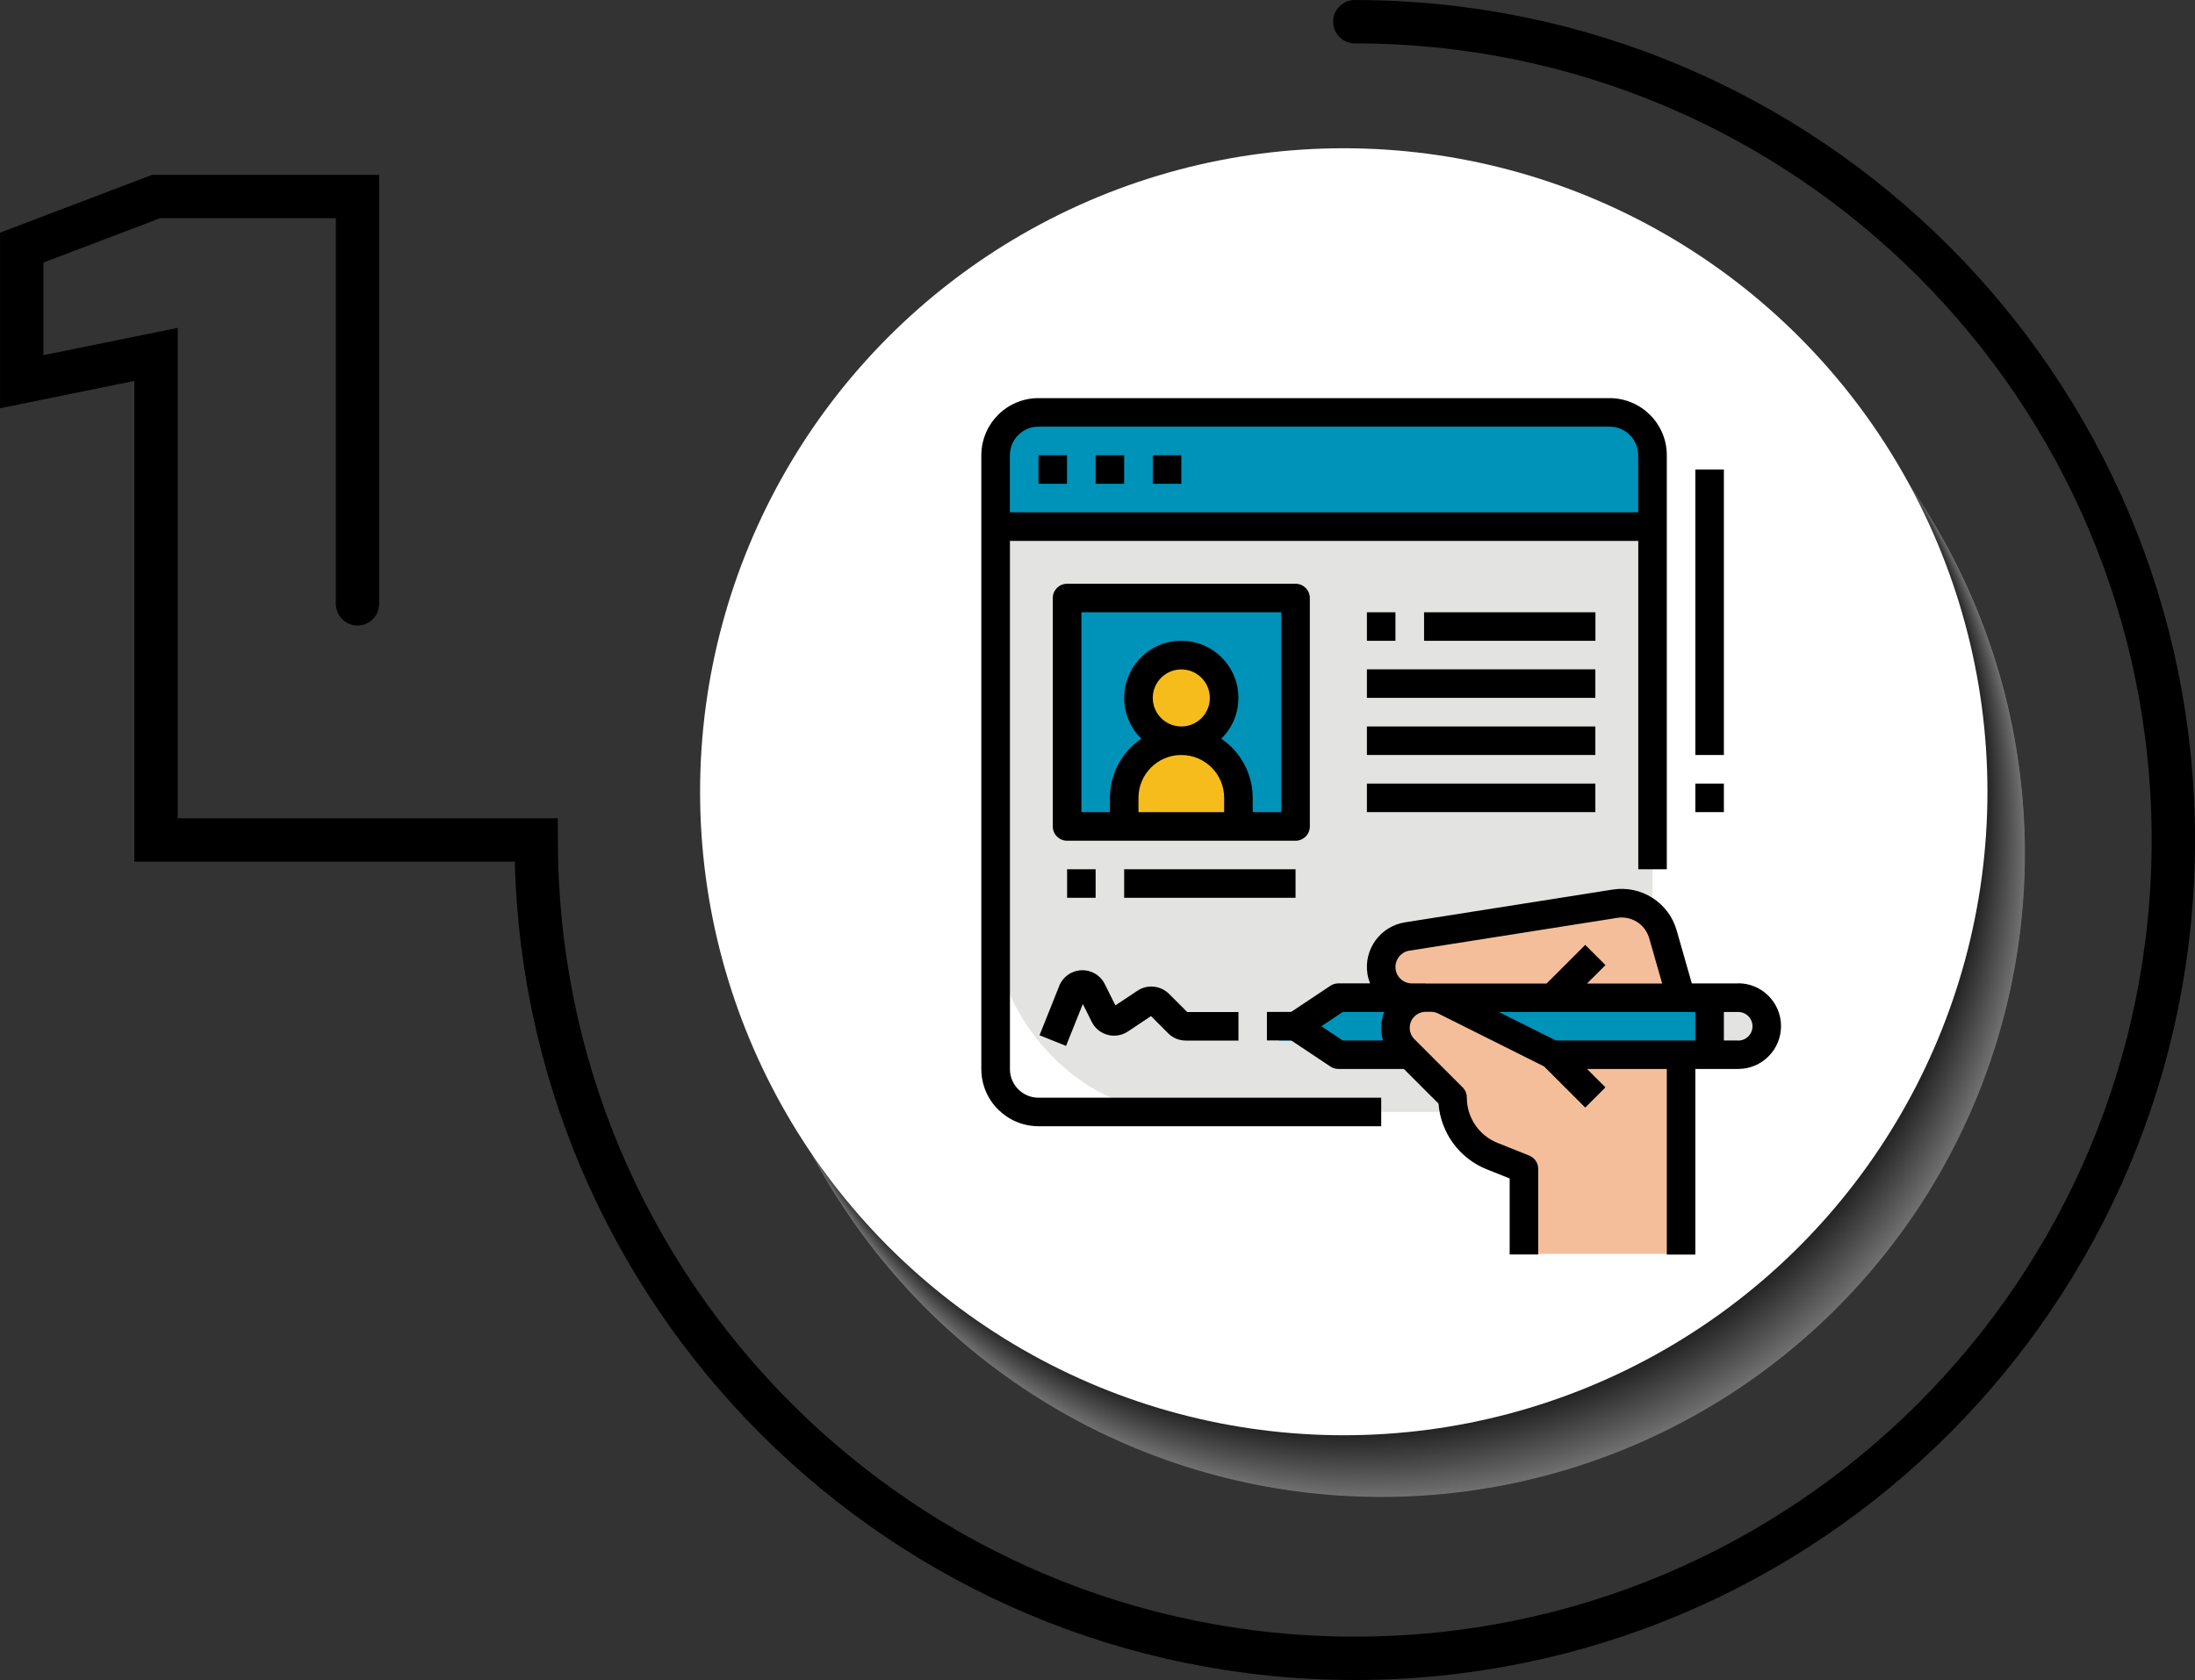 <?xml version="1.0" encoding="UTF-8"?>
<svg xmlns="http://www.w3.org/2000/svg" viewBox="0 0 293.06 224.37">
  <rect x="0" y="0" width="293.06" height="224.37" fill="#333333" stroke="none"/>
  <defs>
    <style>
      .cls-1 {
        fill: #6f6f6f;
      }

      .cls-2 {
        fill: #585858;
      }

      .cls-3 {
        fill: #7c7c7c;
      }

      .cls-4 {
        fill: #cacaca;
      }

      .cls-5 {
        fill: #8b8b8b;
      }

      .cls-6 {
        fill: #797979;
      }

      .cls-7 {
        fill: #838383;
      }

      .cls-8 {
        fill: #141414;
      }

      .cls-9 {
        fill: #9a9a9a;
      }

      .cls-10 {
        fill: #fcfcfc;
      }

      .cls-11 {
        fill: #777;
      }

      .cls-12 {
        fill: #727272;
      }

      .cls-13 {
        fill: #b8b8b8;
      }

      .cls-14 {
        fill: #d7d7d7;
      }

      .cls-15 {
        fill: #b1b1b1;
      }

      .cls-16 {
        fill: #a7a7a7;
      }

      .cls-17 {
        fill: #4e4e4e;
      }

      .cls-18 {
        fill: #121212;
      }

      .cls-19 {
        fill: #080808;
      }

      .cls-20 {
        fill: #c2c2c2;
      }

      .cls-21 {
        fill: #494949;
      }

      .cls-22 {
        fill: #f5be9a;
      }

      .cls-23 {
        fill: #3f3f3f;
      }

      .cls-24 {
        fill: #9f9f9f;
      }

      .cls-25 {
        fill: #7e7e7e;
      }

      .cls-26 {
        fill: #626262;
      }

      .cls-27 {
        fill: #2d2d2d;
      }

      .cls-28 {
        fill: #a4a4a4;
      }

      .cls-29 {
        fill: #fff;
      }

      .cls-30 {
        fill: none;
        stroke: #000;
        stroke-linecap: round;
        stroke-miterlimit: 10;
        stroke-width: 5.79px;
      }

      .cls-31 {
        fill: #1e1e1e;
      }

      .cls-32 {
        fill: #f0f0f0;
      }

      .cls-33 {
        fill: #383838;
      }

      .cls-34 {
        fill: #cdcdcd;
      }

      .cls-35 {
        fill: #424242;
      }

      .cls-36 {
        fill: #5b5b5b;
      }

      .cls-37 {
        fill: #606060;
      }

      .cls-38 {
        fill: #e1e1e1;
      }

      .cls-39 {
        fill: #050505;
      }

      .cls-40 {
        fill: #262626;
      }

      .cls-41 {
        fill: #535353;
      }

      .cls-42 {
        fill: #4c4c4c;
      }

      .cls-43 {
        fill: #303030;
      }

      .cls-44 {
        fill: #8d8d8d;
      }

      .cls-45 {
        fill: #1c1c1c;
      }

      .cls-46 {
        fill: #6a6a6a;
      }

      .cls-47 {
        fill: #171717;
      }

      .cls-48 {
        fill: #f2f2f2;
      }

      .cls-49 {
        fill: #bbb;
      }

      .cls-50 {
        fill: #e3e3e3;
      }

      .cls-51 {
        fill: #929292;
      }

      .cls-52 {
        fill: #bdbdbd;
      }

      .cls-53 {
        isolation: isolate;
      }

      .cls-54 {
        fill: #282828;
      }

      .cls-55 {
        fill: #909090;
      }

      .cls-56 {
        fill: #3a3a3a;
      }

      .cls-57 {
        fill: #acacac;
      }

      .cls-58 {
        fill: #656565;
      }

      .cls-59 {
        fill: #212121;
      }

      .cls-60 {
        fill: #686868;
      }

      .cls-61 {
        fill: #444;
      }

      .cls-62 {
        fill: silver;
      }

      .cls-63 {
        fill: #2b2b2b;
      }

      .cls-64 {
        fill: #030303;
      }

      .cls-65 {
        fill: #868686;
      }

      .cls-66 {
        fill: #e3e4e2;
      }

      .cls-67 {
        fill: #6d6d6d;
      }

      .cls-68 {
        fill: #0d0d0d;
      }

      .cls-69 {
        fill: #474747;
      }

      .cls-70 {
        fill: #f6bc1b;
      }

      .cls-71 {
        fill: #c5c5c5;
      }

      .cls-72 {
        fill: #0f0f0f;
      }

      .cls-73 {
        fill: #747474;
      }

      .cls-74 {
        fill: #191919;
      }

      .cls-75 {
        fill: #0093b9;
      }

      .cls-76 {
        fill: #515151;
      }

      .cls-77 {
        fill: #232323;
      }

      .cls-78 {
        fill: #888;
      }

      .cls-79 {
        fill: #ebebeb;
      }

      .cls-80 {
        fill: #c7c7c7;
      }

      .cls-81 {
        fill: #dedede;
      }

      .cls-82 {
        fill: #cfcfcf;
      }

      .cls-83 {
        fill: #b3b3b3;
      }

      .cls-84 {
        fill: #f5f5f5;
      }

      .cls-85 {
        fill: #353535;
      }

      .cls-86 {
        fill: #a9a9a9;
      }

      .cls-87 {
        fill: #aeaeae;
      }

      .cls-88 {
        fill: #959595;
      }

      .cls-89 {
        fill: #979797;
      }

      .cls-90 {
        fill: #565656;
      }

      .cls-91 {
        fill: #dcdcdc;
      }

      .cls-92 {
        fill: #0a0a0a;
      }

      .cls-93 {
        fill: #b6b6b6;
      }

      .cls-94 {
        fill: #5d5d5d;
      }

      .cls-95 {
        fill: #ededed;
      }

      .cls-96 {
        fill: #d4d4d4;
      }

      .cls-97 {
        fill: #3d3d3d;
      }

      .cls-98 {
        fill: #fafafa;
      }

      .cls-99 {
        fill: #d2d2d2;
      }

      .cls-100 {
        mix-blend-mode: multiply;
        opacity: .3;
      }

      .cls-101 {
        fill: #9d9d9d;
      }

      .cls-102 {
        fill: #d9d9d9;
      }

      .cls-103 {
        fill: #f7f7f7;
      }

      .cls-104 {
        fill: #323232;
      }

      .cls-105 {
        fill: #818181;
      }

      .cls-106 {
        fill: #e8e8e8;
      }

      .cls-107 {
        fill: #e6e6e6;
      }

      .cls-108 {
        fill: #a2a2a2;
      }
    </style>
  </defs>
  <g class="cls-53">
    <g id="Layer_1" data-name="Layer 1">
      <g>
        <path class="cls-30" d="M47.73,80.64V26.25h-26.9l-17.93,6.82v17.91l17.93-3.65v64.85h50.76c0,60.36,48.93,109.29,109.29,109.29s109.29-48.93,109.29-109.29S241.24,2.9,180.88,2.9"/>
        <g>
          <g class="cls-100">
            <circle class="cls-29" cx="184.41" cy="113.98" r="85.94"/>
            <circle class="cls-10" cx="184.37" cy="113.9" r="85.94"/>
            <circle class="cls-98" cx="184.32" cy="113.83" r="85.93"/>
            <circle class="cls-103" cx="184.28" cy="113.75" r="85.93"/>
            <circle class="cls-84" cx="184.23" cy="113.67" r="85.92"/>
            <circle class="cls-48" cx="184.19" cy="113.6" r="85.92"/>
            <circle class="cls-32" cx="184.14" cy="113.52" r="85.91"/>
            <circle class="cls-95" cx="184.1" cy="113.44" r="85.91"/>
            <circle class="cls-79" cx="184.05" cy="113.37" r="85.9"/>
            <circle class="cls-106" cx="184.01" cy="113.29" r="85.9"/>
            <circle class="cls-107" cx="183.97" cy="113.21" r="85.89"/>
            <circle class="cls-50" cx="183.92" cy="113.14" r="85.89"/>
            <circle class="cls-38" cx="183.88" cy="113.06" r="85.88"/>
            <circle class="cls-81" cx="183.83" cy="112.98" r="85.88"/>
            <circle class="cls-91" cx="183.79" cy="112.91" r="85.87"/>
            <circle class="cls-102" cx="183.74" cy="112.83" r="85.87"/>
            <circle class="cls-14" cx="183.7" cy="112.75" r="85.86"/>
            <circle class="cls-96" cx="183.65" cy="112.68" r="85.86"/>
            <circle class="cls-99" cx="183.61" cy="112.6" r="85.85"/>
            <circle class="cls-82" cx="183.56" cy="112.52" r="85.85"/>
            <circle class="cls-34" cx="183.52" cy="112.45" r="85.84"/>
            <circle class="cls-4" cx="183.48" cy="112.37" r="85.84"/>
            <circle class="cls-80" cx="183.43" cy="112.29" r="85.83"/>
            <circle class="cls-71" cx="183.39" cy="112.22" r="85.83"/>
            <circle class="cls-20" cx="183.34" cy="112.14" r="85.82"/>
            <circle class="cls-62" cx="183.3" cy="112.06" r="85.82"/>
            <circle class="cls-52" cx="183.25" cy="111.99" r="85.81"/>
            <circle class="cls-49" cx="183.21" cy="111.91" r="85.81"/>
            <circle class="cls-13" cx="183.16" cy="111.83" r="85.8"/>
            <circle class="cls-93" cx="183.12" cy="111.76" r="85.8"/>
            <circle class="cls-83" cx="183.07" cy="111.68" r="85.79"/>
            <circle class="cls-15" cx="183.03" cy="111.6" r="85.79"/>
            <circle class="cls-87" cx="182.99" cy="111.53" r="85.78"/>
            <circle class="cls-57" cx="182.94" cy="111.45" r="85.78"/>
            <circle class="cls-86" cx="182.9" cy="111.38" r="85.77"/>
            <circle class="cls-16" cx="182.85" cy="111.3" r="85.77"/>
            <circle class="cls-28" cx="182.81" cy="111.22" r="85.76"/>
            <circle class="cls-108" cx="182.76" cy="111.15" r="85.76"/>
            <circle class="cls-24" cx="182.72" cy="111.07" r="85.75"/>
            <circle class="cls-101" cx="182.67" cy="110.99" r="85.75"/>
            <circle class="cls-9" cx="182.63" cy="110.92" r="85.74"/>
            <circle class="cls-89" cx="182.59" cy="110.84" r="85.74"/>
            <circle class="cls-88" cx="182.54" cy="110.76" r="85.73"/>
            <circle class="cls-51" cx="182.5" cy="110.69" r="85.73"/>
            <circle class="cls-55" cx="182.45" cy="110.61" r="85.72"/>
            <circle class="cls-44" cx="182.41" cy="110.53" r="85.72"/>
            <circle class="cls-5" cx="182.36" cy="110.46" r="85.71"/>
            <circle class="cls-78" cx="182.32" cy="110.38" r="85.71"/>
            <circle class="cls-65" cx="182.27" cy="110.3" r="85.7"/>
            <circle class="cls-7" cx="182.23" cy="110.23" r="85.7"/>
            <circle class="cls-105" cx="182.18" cy="110.15" r="85.69"/>
            <circle class="cls-25" cx="182.14" cy="110.07" r="85.69"/>
            <circle class="cls-3" cx="182.1" cy="110" r="85.68"/>
            <circle class="cls-6" cx="182.05" cy="109.92" r="85.68"/>
            <circle class="cls-11" cx="182.01" cy="109.84" r="85.67"/>
            <circle class="cls-73" cx="181.96" cy="109.77" r="85.67"/>
            <circle class="cls-12" cx="181.92" cy="109.69" r="85.66"/>
            <circle class="cls-1" cx="181.87" cy="109.61" r="85.66"/>
            <circle class="cls-67" cx="181.83" cy="109.54" r="85.65"/>
            <circle class="cls-46" cx="181.78" cy="109.46" r="85.65"/>
            <circle class="cls-60" cx="181.74" cy="109.38" r="85.64"/>
            <circle class="cls-58" cx="181.69" cy="109.31" r="85.64"/>
            <circle class="cls-26" cx="181.65" cy="109.23" r="85.63"/>
            <circle class="cls-37" cx="181.61" cy="109.15" r="85.63"/>
            <circle class="cls-94" cx="181.56" cy="109.08" r="85.62"/>
            <circle class="cls-36" cx="181.52" cy="109" r="85.62"/>
            <circle class="cls-2" cx="181.47" cy="108.92" r="85.62"/>
            <circle class="cls-90" cx="181.43" cy="108.85" r="85.61"/>
            <circle class="cls-41" cx="181.38" cy="108.77" r="85.61"/>
            <circle class="cls-76" cx="181.34" cy="108.69" r="85.6"/>
            <circle class="cls-17" cx="181.29" cy="108.62" r="85.6"/>
            <circle class="cls-42" cx="181.25" cy="108.54" r="85.59"/>
            <circle class="cls-21" cx="181.2" cy="108.46" r="85.59"/>
            <circle class="cls-69" cx="181.16" cy="108.39" r="85.58"/>
            <circle class="cls-61" cx="181.12" cy="108.31" r="85.58"/>
            <circle class="cls-35" cx="181.07" cy="108.24" r="85.57"/>
            <circle class="cls-23" cx="181.03" cy="108.16" r="85.57"/>
            <circle class="cls-97" cx="180.98" cy="108.08" r="85.56"/>
            <circle class="cls-56" cx="180.94" cy="108.01" r="85.56"/>
            <circle class="cls-33" cx="180.89" cy="107.93" r="85.55"/>
            <circle class="cls-85" cx="180.85" cy="107.85" r="85.55"/>
            <circle class="cls-104" cx="180.8" cy="107.78" r="85.54"/>
            <circle class="cls-43" cx="180.76" cy="107.7" r="85.54"/>
            <circle class="cls-27" cx="180.72" cy="107.62" r="85.53"/>
            <circle class="cls-63" cx="180.67" cy="107.55" r="85.53"/>
            <circle class="cls-54" cx="180.63" cy="107.47" r="85.52"/>
            <circle class="cls-40" cx="180.58" cy="107.39" r="85.52"/>
            <circle class="cls-77" cx="180.54" cy="107.32" r="85.51"/>
            <circle class="cls-59" cx="180.49" cy="107.24" r="85.51"/>
            <circle class="cls-31" cx="180.45" cy="107.16" r="85.5"/>
            <circle class="cls-45" cx="180.4" cy="107.09" r="85.5"/>
            <circle class="cls-74" cx="180.36" cy="107.01" r="85.49"/>
            <circle class="cls-47" cx="180.31" cy="106.93" r="85.49"/>
            <circle class="cls-8" cx="180.27" cy="106.86" r="85.48"/>
            <circle class="cls-18" cx="180.23" cy="106.78" r="85.48"/>
            <circle class="cls-72" cx="180.18" cy="106.7" r="85.47"/>
            <circle class="cls-68" cx="180.14" cy="106.63" r="85.47"/>
            <circle class="cls-92" cx="180.09" cy="106.55" r="85.46"/>
            <circle class="cls-19" cx="180.05" cy="106.47" r="85.46"/>
            <circle class="cls-39" cx="180" cy="106.4" r="85.45"/>
            <circle class="cls-64" cx="179.96" cy="106.32" r="85.45"/>
            <circle cx="179.91" cy="106.24" r="85.44"/>
          </g>
          <circle class="cls-29" cx="179.41" cy="105.74" r="85.94"/>
        </g>
      </g>
      <rect class="cls-66" x="132.93" y="55.08" width="87.7" height="93.42" rx="24" ry="24"/>
      <path class="cls-75" d="M214.92,55.08h-76.26c-3.16,0-5.72,2.56-5.72,5.72v9.53h87.7v-9.53c0-3.16-2.56-5.72-5.72-5.72Z"/>
      <path class="cls-22" d="M224.5,167.46h-20.97v-34.32h-14.95c-2.27,0-4.11-1.84-4.11-4.11h0c0-2.02,1.47-3.75,3.47-4.06l27.75-4.38c2.85-.45,5.6,1.3,6.39,4.08l2.42,8.48v34.32Z"/>
      <path class="cls-75" d="M232.02,133.14h-53.28l-3.01,2.01h-4.67c-1.05,0-1.91.85-1.91,1.91s.85,1.91,1.91,1.91h4.97l2.71,1.81h53.38c2.11,0,3.81-1.71,3.81-3.81,0-.06,0-.12,0-.18-.1-2.05-1.86-3.63-3.92-3.63Z"/>
      <path class="cls-66" d="M235.94,136.96c0-2.11-1.71-3.81-3.81-3.81h-3.81v7.63h3.81c2.11,0,3.81-1.71,3.81-3.81Z"/>
      <path class="cls-22" d="M203.53,156.02l-4.22-1.69c-3.21-1.28-5.31-4.39-5.31-7.84l-6.44-6.44c-.76-.76-1.18-1.79-1.18-2.86,0-2.23,1.81-4.04,4.04-4.04h.72c.63,0,1.25.15,1.81.43l14.4,7.2,5.72,5.72-9.53,9.53Z"/>
      <path class="cls-75" d="M142.47,79.86h30.5v30.5h-30.5v-30.5Z"/>
      <circle class="cls-70" cx="157.72" cy="93.21" r="5.72"/>
      <path class="cls-70" d="M150.09,110.37v-3.81c0-4.21,3.41-7.63,7.63-7.63s7.63,3.41,7.63,7.63v3.81h-15.25Z"/>
      <path d="M134.84,142.78v-70.54h83.89v43.85h3.81v-55.29c0-4.21-3.42-7.62-7.63-7.63h-76.26c-4.21,0-7.62,3.42-7.63,7.63v81.98c0,4.21,3.42,7.62,7.63,7.63h45.76v-3.81h-45.76c-2.1,0-3.81-1.71-3.81-3.81ZM138.65,56.98h76.26c2.1,0,3.81,1.71,3.81,3.81v7.63h-83.89v-7.63c0-2.1,1.71-3.81,3.81-3.81Z"/>
      <path d="M138.65,60.8h3.81v3.81h-3.81v-3.81Z"/>
      <path d="M146.28,60.8h3.81v3.81h-3.81v-3.81Z"/>
      <path d="M153.91,60.8h3.81v3.81h-3.81v-3.81Z"/>
      <path d="M232.07,131.34h-6.19l-2.03-7.1c-1.06-3.7-4.72-6.03-8.52-5.44l-27.75,4.38c-3.28.52-5.52,3.6-5.01,6.88.07.44.19.86.35,1.27h-4.23c-.38,0-.74.11-1.06.32l-5.24,3.49h-3.24v3.81h3.24l5.24,3.49c.31.21.68.32,1.06.32h8.74l4.63,4.63c.3,3.93,2.81,7.34,6.48,8.79l3.02,1.21v10.15h3.81v-11.44c0-.78-.47-1.48-1.2-1.77l-4.22-1.69c-2.49-.99-4.12-3.4-4.11-6.07,0-.51-.2-.99-.56-1.35l-6.44-6.44c-.83-.83-.83-2.19,0-3.02.4-.4.94-.63,1.51-.63h.72c.33,0,.66.08.96.23l14.12,7.06,5.5,5.5,2.7-2.7-2.46-2.46h10.65v24.79h3.81v-24.79h5.72c3.16,0,5.72-2.56,5.72-5.72s-2.56-5.72-5.72-5.72h0ZM176.41,137.06l2.86-1.91h5.54c-.47,1.22-.53,2.56-.16,3.81h-5.38l-2.86-1.91ZM190.36,131.34h-1.84c-1.22,0-2.21-.98-2.21-2.2,0-1.09.79-2.02,1.87-2.18l27.75-4.38c1.9-.3,3.73.87,4.26,2.72l1.73,6.05h-10.03l2.46-2.46-2.7-2.7-5.16,5.16h-16.14ZM207.74,138.96l-7.63-3.81h26.24v3.81h-18.62ZM232.07,138.96h-1.91v-3.81h1.91c1.05,0,1.91.85,1.91,1.91s-.85,1.91-1.91,1.91Z"/>
      <path d="M174.88,110.37v-30.5c0-1.05-.85-1.91-1.91-1.91h-30.5c-1.05,0-1.91.85-1.91,1.91v30.5c0,1.05.85,1.91,1.91,1.91h30.5c1.05,0,1.91-.85,1.91-1.91ZM157.72,100.83c3.16,0,5.72,2.56,5.72,5.72v1.91h-11.44v-1.91c0-3.16,2.56-5.72,5.72-5.72ZM153.91,93.21c0-2.11,1.71-3.81,3.81-3.81s3.81,1.71,3.81,3.81-1.71,3.81-3.81,3.81c-2.1,0-3.81-1.71-3.81-3.81ZM171.06,108.46h-3.81v-1.91c0-3.17-1.58-6.13-4.2-7.9,3.01-2.94,3.07-7.77.12-10.78-2.94-3.01-7.77-3.07-10.78-.12-3.01,2.94-3.07,7.77-.12,10.78.04.04.08.08.12.12-2.63,1.77-4.2,4.73-4.2,7.9v1.91h-3.81v-26.69h26.69v26.69Z"/>
      <path d="M150.09,116.09h22.88v3.81h-22.88v-3.81Z"/>
      <path d="M142.47,116.09h3.81v3.81h-3.81v-3.81Z"/>
      <path d="M190.13,81.77h22.88v3.81h-22.88v-3.81Z"/>
      <path d="M182.5,89.39h30.5v3.81h-30.5v-3.81Z"/>
      <path d="M182.5,97.02h30.5v3.81h-30.5v-3.81Z"/>
      <path d="M182.5,104.65h30.5v3.81h-30.5v-3.81Z"/>
      <path d="M182.5,81.77h3.81v3.81h-3.81v-3.81Z"/>
      <path d="M226.35,62.7h3.81v38.13h-3.81v-38.13Z"/>
      <path d="M226.35,104.65h3.81v3.81h-3.81v-3.81Z"/>
      <path d="M141.42,131.68l-2.63,6.58,3.54,1.42,2.24-5.59,1.19,2.38c.82,1.65,2.83,2.32,4.48,1.49.12-.06.24-.13.36-.21l3.07-2.05,2.29,2.29c.62.63,1.47.98,2.36.98h7.03v-3.81h-6.84l-2.43-2.43c-1.13-1.12-2.89-1.3-4.21-.42l-2.95,1.96-1.42-2.85c-.82-1.65-2.83-2.32-4.48-1.49-.73.37-1.3.99-1.61,1.75h0Z"/>
    </g>
  </g>
</svg>